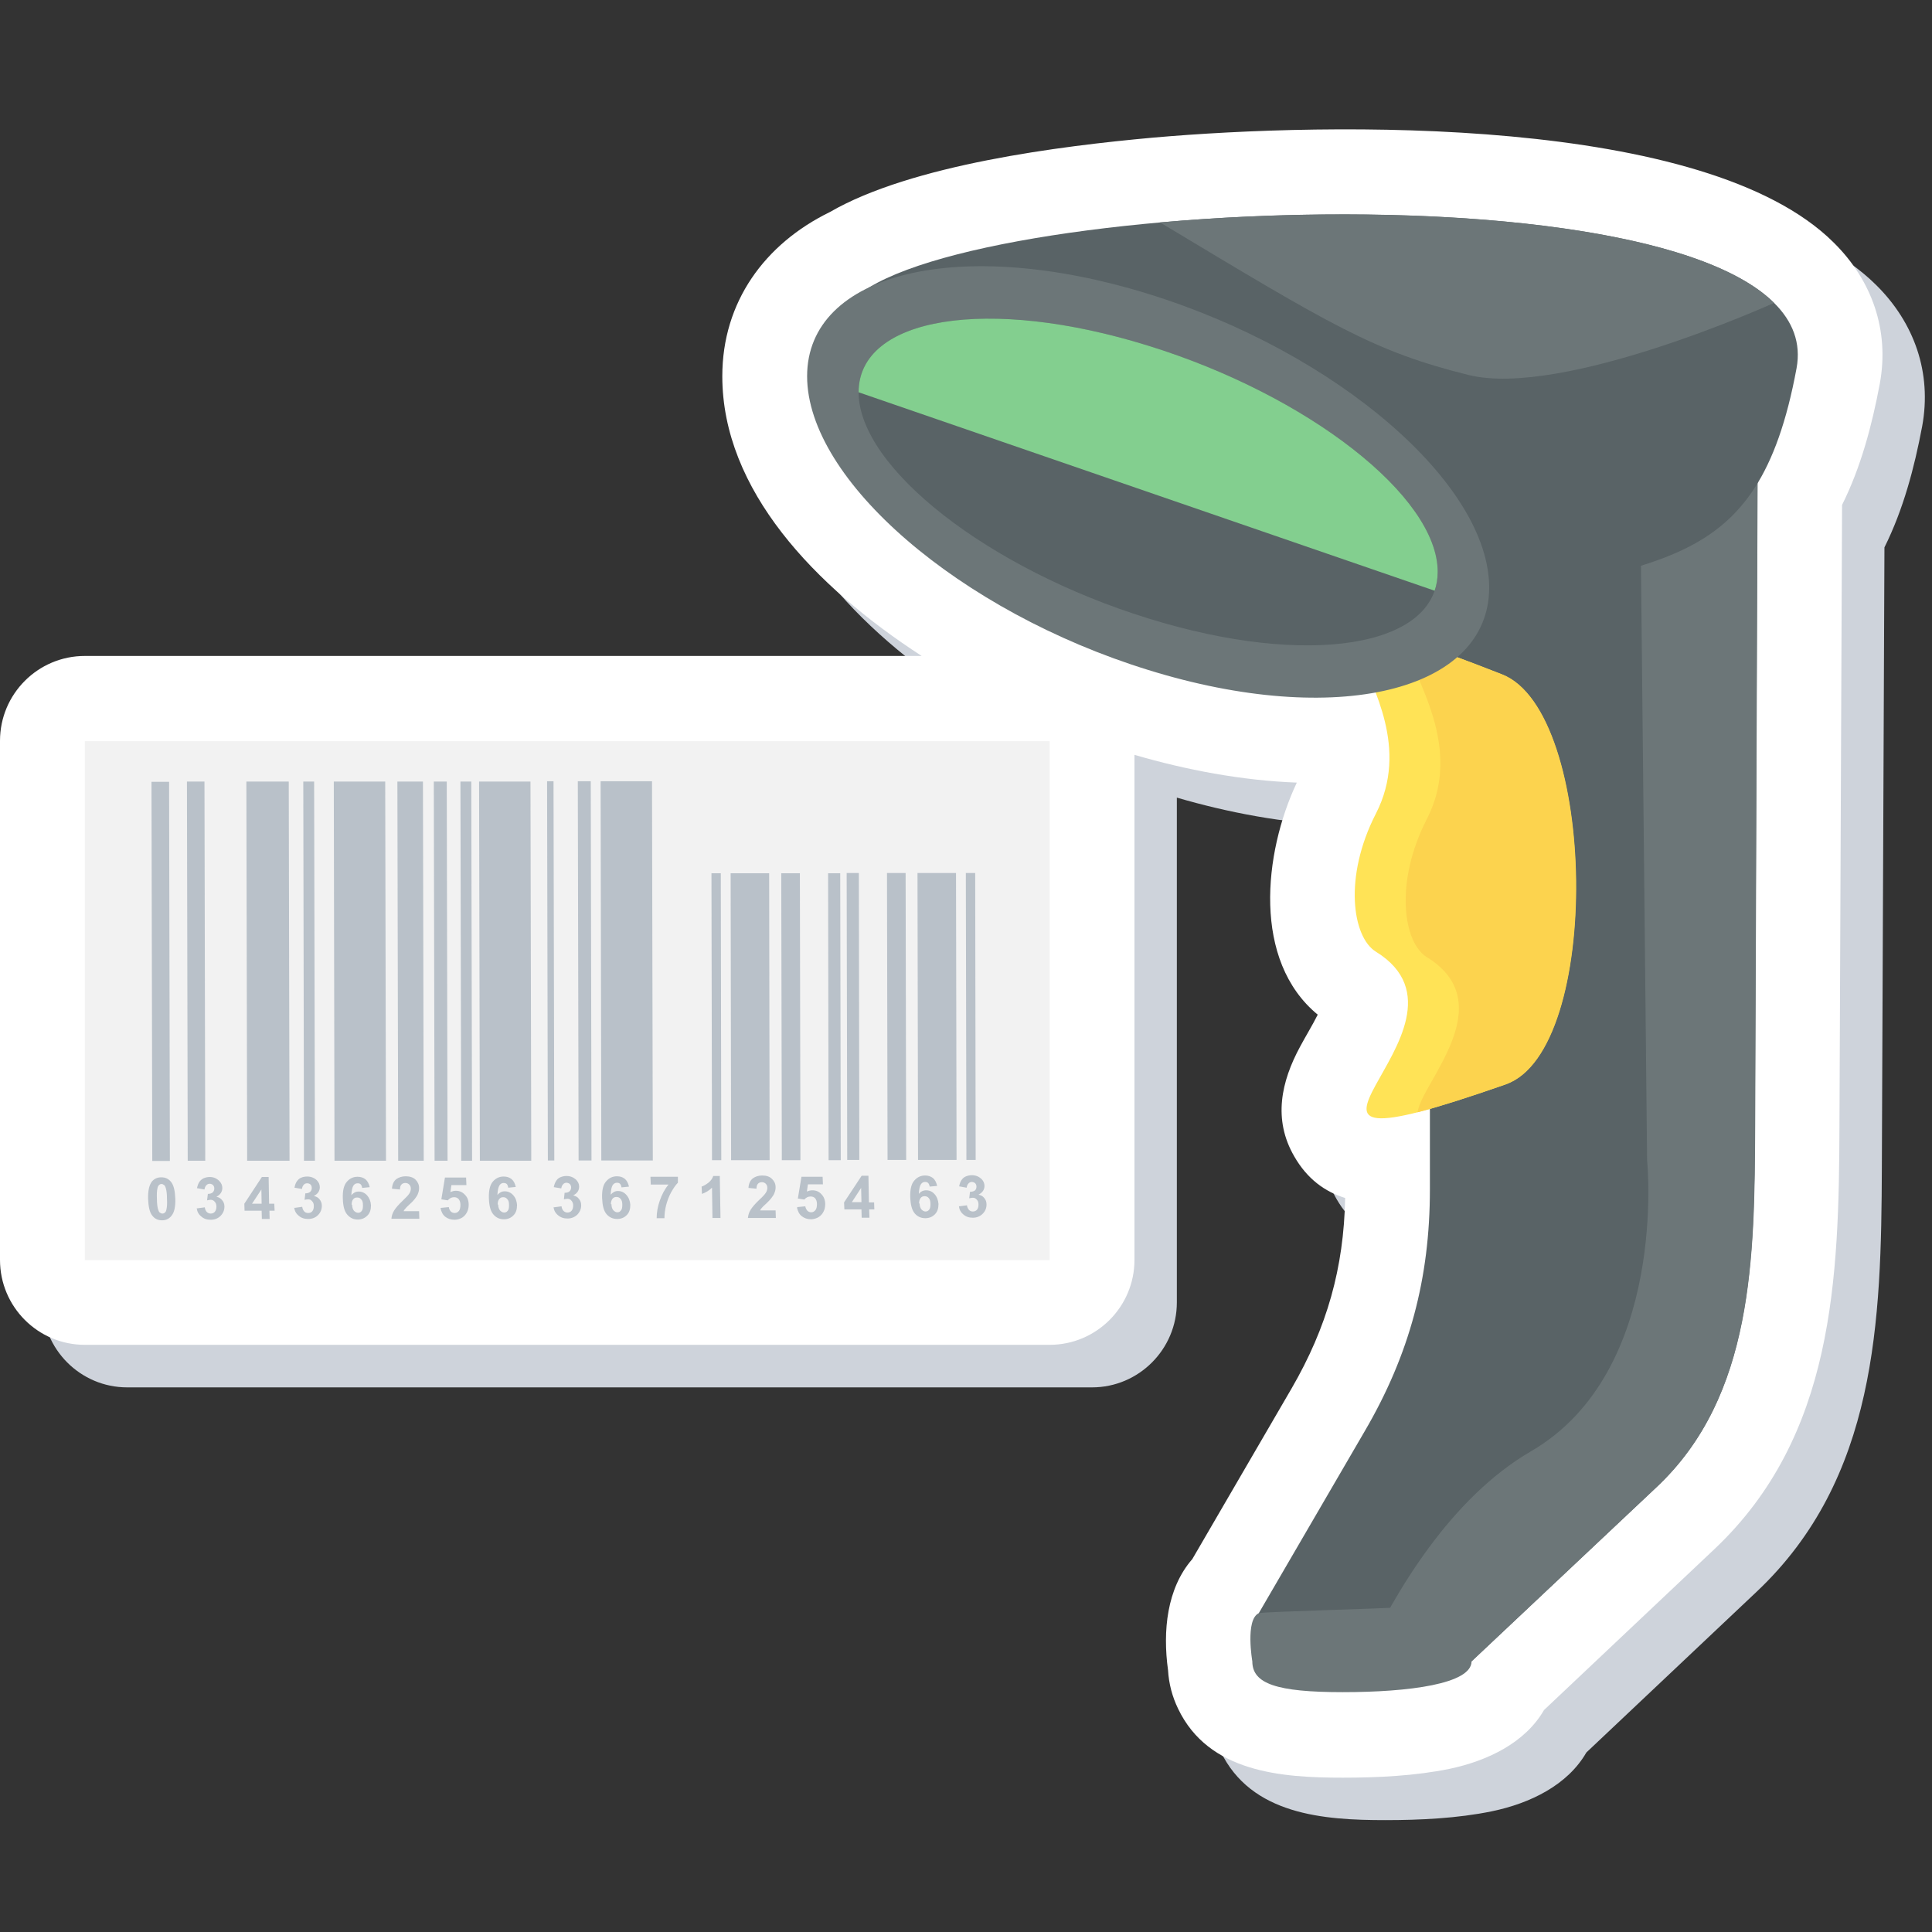 <svg xmlns="http://www.w3.org/2000/svg" xmlns:xlink="http://www.w3.org/1999/xlink" width="128" zoomAndPan="magnify" viewBox="0 0 96 96" height="128" preserveAspectRatio="xMidYMid meet" version="1.0"><rect x="0" y="0" width="96" height="96" fill="#333333" stroke="none"/><defs><clipPath id="54da32e0b1"><path d="M 2 8 L 96 8 L 96 90.449 L 2 90.449 Z M 2 8 " clip-rule="nonzero"/></clipPath></defs><g clip-path="url(#54da32e0b1)"><path fill="#ced3db" d="M 58.477 39.605 L 58.477 64.715 C 58.477 67.043 56.586 68.938 54.262 68.938 L 6.32 68.938 C 3.996 68.938 2.105 67.043 2.105 64.715 L 2.105 38.926 C 2.105 36.594 3.996 34.703 6.32 34.703 L 47.902 34.703 C 42.598 31.27 38 26.453 38 20.805 C 38 17.109 40.105 14.23 43.344 12.645 C 47.414 10.289 54.816 9.363 59.387 8.953 C 68.125 8.18 86.852 7.832 93.227 14.164 C 95.125 16.043 96 18.527 95.512 21.18 C 95.125 23.238 94.574 25.32 93.637 27.199 L 93.508 58.012 C 93.48 65.656 93.25 73.465 87.289 79.09 L 78.824 87.082 C 77.898 88.691 76.051 89.605 74.121 90.004 C 72.426 90.352 70.562 90.441 68.832 90.441 C 65.785 90.441 62.164 90.184 60.648 87.02 C 60.352 86.414 60.184 85.77 60.145 85.113 C 59.875 83.168 60.082 81.047 61.355 79.594 L 66.285 71.109 C 68.047 68.074 68.883 65.125 68.945 61.652 C 67.945 61.344 67.059 60.699 66.414 59.582 C 65.348 57.738 65.785 55.859 66.711 54.125 C 66.992 53.598 67.312 53.082 67.586 52.539 C 64.336 49.863 64.887 44.523 66.543 41.008 C 63.809 40.906 61.031 40.379 58.477 39.633 Z M 58.477 39.605 " fill-opacity="1" fill-rule="evenodd"/></g><path fill="#ffffff" d="M 56.371 37.496 L 56.371 62.605 C 56.371 64.934 54.48 66.824 52.156 66.824 L 4.215 66.824 C 1.887 66.824 0 64.934 0 62.605 L 0 36.812 C 0 34.484 1.887 32.594 4.215 32.594 L 45.797 32.594 C 40.492 29.156 35.891 24.344 35.891 18.695 C 35.891 15 38 12.117 41.238 10.535 C 45.309 8.18 52.707 7.254 57.281 6.84 C 66.016 6.07 84.746 5.711 91.117 12.055 C 93.02 13.934 93.895 16.418 93.406 19.066 C 93.02 21.125 92.469 23.211 91.531 25.09 L 91.402 55.898 C 91.375 63.543 91.145 71.355 85.184 76.98 L 76.719 84.973 C 75.793 86.582 73.941 87.492 72.016 87.895 C 70.32 88.242 68.457 88.332 66.723 88.332 C 63.68 88.332 60.055 88.074 58.539 84.906 C 58.246 84.301 58.078 83.66 58.039 82.988 C 57.77 81.047 57.977 78.922 59.246 77.469 L 64.18 68.988 C 65.941 65.949 66.773 63.004 66.84 59.527 C 65.836 59.219 64.949 58.578 64.309 57.457 C 63.242 55.617 63.664 53.738 64.605 52 C 64.887 51.473 65.207 50.957 65.477 50.418 C 62.227 47.742 62.781 42.398 64.438 38.887 C 61.699 38.785 58.926 38.254 56.371 37.508 Z M 56.371 37.496 " fill-opacity="1" fill-rule="evenodd"/><path fill="#596366" d="M 71.051 24.062 L 87.34 20.02 L 87.199 55.887 C 87.176 62.516 87.125 69.375 82.305 73.902 L 73.121 82.551 L 62.523 82.551 L 62.547 80.16 L 67.816 71.109 C 70.039 67.301 71.051 63.52 71.051 59.105 Z M 71.051 24.062 " fill-opacity="1" fill-rule="evenodd"/><path fill="#6c7678" d="M 87.34 22.477 L 87.215 55.875 C 87.188 62.5 87.137 69.359 82.32 73.891 L 73.133 82.539 L 67.711 82.539 C 69.332 79.066 72.094 74.43 76.074 72.113 C 82.922 68.137 81.844 57.664 81.844 57.664 L 81.484 22.801 L 87.34 22.453 Z M 87.34 22.477 " fill-opacity="1" fill-rule="evenodd"/><path fill="#596366" d="M 89.27 18.297 C 87.316 28.859 82.254 27.535 71.902 30.609 C 59.465 34.293 31.281 21.5 43.215 14.266 C 51.207 9.43 91.117 8.27 89.27 18.297 Z M 89.27 18.297 " fill-opacity="1" fill-rule="evenodd"/><path fill="#6c7678" d="M 57.652 11.051 C 69.355 10.008 83.965 10.895 88.152 15.051 C 88.125 15.066 77.645 19.801 72.953 18.629 C 68.266 17.457 66.223 16.211 57.641 11.051 Z M 57.652 11.051 " fill-opacity="1" fill-rule="evenodd"/><path fill="#ffe356" d="M 74.828 53.879 C 60.07 59.051 74.457 51.047 68.367 47.289 C 67.199 46.57 66.75 43.582 68.367 40.43 C 71.695 33.957 60.879 28.141 74.625 33.508 C 79.375 35.359 79.621 52.191 74.816 53.879 Z M 74.828 53.879 " fill-opacity="1" fill-rule="evenodd"/><path fill="#fcd34e" d="M 74.828 53.879 C 72.902 54.547 71.477 55 70.438 55.27 C 70.629 53.801 74.648 49.875 70.898 47.559 C 69.73 46.84 69.281 43.855 70.898 40.699 C 73.031 36.559 69.355 32.684 70.062 31.832 C 71.141 32.168 72.633 32.723 74.637 33.508 C 79.391 35.359 79.633 52.191 74.828 53.879 Z M 74.828 53.879 " fill-opacity="1" fill-rule="evenodd"/><path fill="#6c7678" d="M 69.484 79.863 C 72.801 79.23 73.121 81.855 73.121 82.551 C 73.121 83.672 70.023 84.082 66.723 84.082 C 63.422 84.082 62.227 83.66 62.227 82.551 C 62.227 82.551 61.867 80.48 62.547 80.16 C 62.703 80.082 69.125 79.926 69.473 79.863 Z M 69.484 79.863 " fill-opacity="1" fill-rule="evenodd"/><path fill="#6c7678" d="M 57.051 14.602 C 66.414 17.496 73.996 24.035 73.996 29.195 C 73.996 34.355 66.402 36.195 57.051 33.289 C 47.684 30.391 40.105 23.855 40.105 18.695 C 40.105 13.535 47.699 11.707 57.051 14.602 Z M 57.051 14.602 " fill-opacity="1" fill-rule="evenodd"/><path fill="#596366" d="M 57.051 17.176 C 64.988 19.633 71.438 24.664 71.438 28.41 C 71.438 32.156 65.004 33.199 57.051 30.727 C 49.109 28.27 42.664 23.238 42.664 19.492 C 42.664 15.746 49.098 14.703 57.051 17.176 Z M 57.051 17.176 " fill-opacity="1" fill-rule="evenodd"/><path fill="#83cf8f" d="M 57.051 17.176 C 64.988 19.633 71.438 24.664 71.438 28.41 C 71.438 28.746 71.387 29.066 71.285 29.352 L 42.664 19.492 C 42.664 15.746 49.098 14.703 57.051 17.176 Z M 57.051 17.176 " fill-opacity="1" fill-rule="evenodd"/><path fill="#f2f2f2" d="M 4.215 36.828 L 52.156 36.828 L 52.156 62.617 L 4.215 62.617 Z M 4.215 36.828 " fill-opacity="1" fill-rule="evenodd"/><path fill="#b9c1c9" d="M 7.527 38.848 L 8.402 38.848 L 8.441 57.688 L 7.566 57.688 Z M 35.816 43.391 L 35.352 43.391 L 35.379 57.648 L 35.84 57.648 Z M 38.219 43.391 L 36.305 43.391 L 36.328 57.648 L 38.242 57.648 Z M 39.746 43.391 L 38.82 43.391 L 38.848 57.648 L 39.773 57.648 Z M 41.75 43.391 L 41.148 43.391 L 41.172 57.648 L 41.777 57.648 Z M 47.992 43.379 L 48.457 43.379 L 48.48 57.637 L 48.02 57.637 Z M 45.59 43.379 L 47.504 43.379 L 47.531 57.637 L 45.617 57.637 Z M 44.074 43.379 L 45 43.379 L 45.027 57.637 L 44.102 57.637 Z M 42.07 43.379 L 42.676 43.379 L 42.699 57.637 L 42.098 57.637 Z M 27.184 38.82 L 27.504 38.82 L 27.543 57.664 L 27.223 57.664 Z M 29.844 38.82 L 32.398 38.82 L 32.438 57.664 L 29.879 57.664 Z M 28.711 38.82 L 29.355 38.82 L 29.391 57.664 L 28.75 57.664 Z M 23.805 38.836 L 26.359 38.836 L 26.398 57.676 L 23.844 57.676 Z M 22.879 38.836 L 23.418 38.836 L 23.457 57.676 L 22.918 57.676 Z M 21.555 38.836 L 22.199 38.836 L 22.238 57.676 L 21.594 57.676 Z M 19.73 38.836 L 21.016 38.836 L 21.055 57.676 L 19.785 57.676 L 19.746 38.836 Z M 16.586 38.836 L 19.141 38.836 L 19.18 57.676 L 16.621 57.676 Z M 15.07 38.836 L 15.609 38.836 L 15.648 57.676 L 15.105 57.676 Z M 12.242 38.836 L 14.348 38.836 L 14.387 57.676 L 12.281 57.676 Z M 9.289 38.836 L 10.16 38.836 L 10.199 57.676 L 9.328 57.676 Z M 9.289 38.836 " fill-opacity="1" fill-rule="evenodd"/><path fill="#b9c1c9" d="M 8.016 58.5 C 8.223 58.5 8.375 58.578 8.492 58.719 C 8.633 58.887 8.695 59.168 8.711 59.566 C 8.723 59.965 8.66 60.25 8.516 60.418 C 8.402 60.559 8.246 60.637 8.055 60.637 C 7.848 60.637 7.684 60.559 7.566 60.402 C 7.438 60.25 7.375 59.965 7.359 59.566 C 7.348 59.168 7.414 58.898 7.539 58.719 C 7.656 58.578 7.809 58.5 8.004 58.5 Z M 8.027 58.832 C 7.977 58.832 7.938 58.848 7.902 58.887 C 7.863 58.91 7.836 58.977 7.824 59.051 C 7.797 59.156 7.785 59.336 7.797 59.566 C 7.797 59.812 7.824 59.98 7.848 60.07 C 7.875 60.16 7.902 60.223 7.938 60.25 C 7.977 60.273 8.016 60.301 8.066 60.301 C 8.117 60.301 8.156 60.289 8.195 60.25 C 8.234 60.223 8.262 60.16 8.273 60.082 C 8.297 59.98 8.312 59.812 8.297 59.566 C 8.297 59.324 8.273 59.156 8.246 59.066 C 8.223 58.977 8.195 58.91 8.156 58.887 C 8.117 58.859 8.082 58.832 8.027 58.832 Z M 9.789 60.043 L 10.176 59.992 C 10.188 60.094 10.227 60.172 10.277 60.223 C 10.328 60.273 10.395 60.301 10.469 60.301 C 10.547 60.301 10.625 60.273 10.676 60.211 C 10.727 60.145 10.754 60.07 10.754 59.953 C 10.754 59.852 10.727 59.773 10.664 59.707 C 10.609 59.645 10.547 59.617 10.469 59.617 C 10.418 59.617 10.355 59.633 10.289 59.645 L 10.328 59.324 C 10.43 59.324 10.52 59.297 10.574 59.246 C 10.625 59.195 10.648 59.129 10.648 59.051 C 10.648 58.988 10.625 58.926 10.586 58.887 C 10.547 58.848 10.484 58.82 10.418 58.82 C 10.355 58.82 10.289 58.848 10.25 58.898 C 10.199 58.949 10.176 59.016 10.16 59.105 L 9.789 59.039 C 9.816 58.91 9.852 58.809 9.906 58.73 C 9.957 58.652 10.02 58.602 10.109 58.551 C 10.199 58.512 10.301 58.484 10.418 58.484 C 10.609 58.484 10.766 58.551 10.895 58.68 C 10.996 58.781 11.047 58.898 11.047 59.027 C 11.047 59.207 10.957 59.363 10.754 59.465 C 10.867 59.488 10.969 59.543 11.035 59.633 C 11.113 59.723 11.152 59.824 11.152 59.953 C 11.152 60.133 11.086 60.289 10.957 60.418 C 10.828 60.547 10.664 60.609 10.469 60.609 C 10.277 60.609 10.121 60.559 9.996 60.441 C 9.867 60.34 9.789 60.199 9.777 60.02 Z M 13.012 60.586 L 13 60.16 L 12.152 60.16 L 12.141 59.812 L 13.012 58.484 L 13.348 58.484 L 13.371 59.812 L 13.629 59.812 L 13.645 60.16 L 13.387 60.16 L 13.398 60.57 L 13.012 60.57 Z M 13 59.812 L 12.988 59.105 L 12.523 59.812 Z M 14.633 60.02 L 15.016 59.965 C 15.031 60.07 15.07 60.145 15.121 60.199 C 15.172 60.25 15.234 60.273 15.312 60.273 C 15.391 60.273 15.469 60.25 15.52 60.184 C 15.57 60.121 15.594 60.043 15.594 59.926 C 15.594 59.824 15.57 59.746 15.504 59.684 C 15.453 59.617 15.391 59.594 15.312 59.594 C 15.262 59.594 15.195 59.605 15.133 59.617 L 15.172 59.297 C 15.273 59.297 15.363 59.27 15.414 59.219 C 15.469 59.168 15.492 59.105 15.492 59.027 C 15.492 58.961 15.469 58.898 15.43 58.859 C 15.391 58.82 15.324 58.797 15.262 58.797 C 15.195 58.797 15.133 58.82 15.094 58.871 C 15.043 58.926 15.016 58.988 15.004 59.078 L 14.633 59.016 C 14.656 58.887 14.695 58.781 14.746 58.707 C 14.801 58.629 14.863 58.562 14.953 58.523 C 15.043 58.484 15.145 58.461 15.262 58.461 C 15.453 58.461 15.609 58.523 15.738 58.641 C 15.84 58.742 15.891 58.859 15.891 58.988 C 15.891 59.168 15.801 59.324 15.594 59.426 C 15.711 59.453 15.812 59.504 15.879 59.594 C 15.953 59.684 15.992 59.785 15.992 59.914 C 15.992 60.094 15.93 60.25 15.801 60.379 C 15.672 60.508 15.504 60.57 15.312 60.57 C 15.121 60.57 14.965 60.52 14.836 60.402 C 14.707 60.301 14.633 60.16 14.617 59.98 Z M 18.383 58.988 L 17.996 59.027 C 17.984 58.949 17.961 58.887 17.922 58.848 C 17.883 58.809 17.832 58.797 17.766 58.797 C 17.688 58.797 17.613 58.832 17.562 58.91 C 17.508 58.988 17.473 59.145 17.457 59.387 C 17.562 59.27 17.676 59.207 17.816 59.207 C 17.984 59.207 18.125 59.27 18.242 59.398 C 18.355 59.527 18.422 59.695 18.434 59.891 C 18.434 60.109 18.383 60.273 18.254 60.402 C 18.125 60.531 17.973 60.598 17.777 60.598 C 17.574 60.598 17.395 60.52 17.254 60.352 C 17.109 60.184 17.047 59.926 17.035 59.555 C 17.02 59.168 17.086 58.898 17.227 58.73 C 17.367 58.562 17.547 58.473 17.766 58.473 C 17.922 58.473 18.051 58.512 18.164 58.602 C 18.266 58.691 18.332 58.82 18.371 58.988 Z M 17.496 59.863 C 17.496 59.992 17.535 60.094 17.586 60.16 C 17.652 60.223 17.715 60.262 17.793 60.262 C 17.867 60.262 17.922 60.238 17.973 60.172 C 18.023 60.109 18.035 60.02 18.035 59.891 C 18.035 59.746 18.012 59.656 17.945 59.594 C 17.895 59.527 17.832 59.504 17.742 59.504 C 17.664 59.504 17.598 59.527 17.547 59.594 C 17.496 59.656 17.473 59.746 17.473 59.863 Z M 20.824 60.184 L 20.836 60.559 L 19.449 60.559 C 19.461 60.418 19.5 60.289 19.578 60.16 C 19.656 60.031 19.797 59.863 20.016 59.656 C 20.195 59.488 20.297 59.375 20.336 59.309 C 20.387 59.234 20.414 59.145 20.414 59.066 C 20.414 58.977 20.387 58.91 20.336 58.859 C 20.285 58.809 20.219 58.781 20.145 58.781 C 20.066 58.781 19.988 58.809 19.949 58.859 C 19.898 58.91 19.875 58.988 19.875 59.105 L 19.477 59.066 C 19.488 58.848 19.566 58.691 19.691 58.59 C 19.82 58.5 19.977 58.449 20.156 58.449 C 20.359 58.449 20.527 58.5 20.645 58.613 C 20.758 58.73 20.824 58.859 20.824 59.027 C 20.824 59.117 20.812 59.207 20.773 59.297 C 20.746 59.387 20.695 59.465 20.617 59.566 C 20.566 59.633 20.488 59.723 20.359 59.836 C 20.234 59.953 20.156 60.031 20.129 60.07 C 20.09 60.109 20.066 60.145 20.055 60.184 L 20.848 60.184 Z M 21.902 60.02 L 22.301 59.98 C 22.312 60.07 22.352 60.145 22.402 60.199 C 22.457 60.25 22.52 60.273 22.598 60.273 C 22.672 60.273 22.75 60.238 22.801 60.172 C 22.852 60.109 22.879 60.004 22.879 59.863 C 22.879 59.734 22.84 59.645 22.789 59.582 C 22.727 59.516 22.66 59.488 22.559 59.488 C 22.441 59.488 22.34 59.543 22.25 59.645 L 21.93 59.594 L 22.109 58.512 L 23.16 58.512 L 23.176 58.887 L 22.43 58.887 L 22.379 59.234 C 22.469 59.195 22.559 59.168 22.648 59.168 C 22.828 59.168 22.98 59.234 23.098 59.363 C 23.227 59.488 23.289 59.656 23.289 59.863 C 23.289 60.031 23.25 60.184 23.148 60.328 C 23.02 60.508 22.828 60.598 22.598 60.609 C 22.402 60.609 22.25 60.559 22.121 60.457 C 21.992 60.352 21.93 60.211 21.891 60.043 Z M 25.641 58.977 L 25.254 59.016 C 25.242 58.938 25.219 58.871 25.18 58.832 C 25.141 58.797 25.09 58.781 25.023 58.781 C 24.934 58.781 24.871 58.82 24.82 58.898 C 24.766 58.977 24.73 59.129 24.715 59.375 C 24.82 59.258 24.934 59.195 25.074 59.195 C 25.242 59.195 25.383 59.258 25.5 59.387 C 25.617 59.516 25.68 59.684 25.691 59.875 C 25.691 60.094 25.641 60.262 25.512 60.391 C 25.383 60.52 25.23 60.586 25.039 60.586 C 24.832 60.586 24.652 60.508 24.512 60.34 C 24.371 60.172 24.305 59.914 24.293 59.543 C 24.281 59.156 24.344 58.887 24.484 58.719 C 24.625 58.551 24.805 58.461 25.023 58.461 C 25.18 58.461 25.309 58.5 25.422 58.59 C 25.527 58.68 25.59 58.809 25.629 58.977 Z M 24.754 59.852 C 24.754 59.98 24.793 60.082 24.844 60.145 C 24.91 60.211 24.973 60.25 25.051 60.25 C 25.129 60.25 25.18 60.223 25.23 60.16 C 25.281 60.109 25.293 60.004 25.293 59.875 C 25.293 59.734 25.27 59.645 25.203 59.582 C 25.152 59.516 25.09 59.488 25 59.488 C 24.922 59.488 24.859 59.516 24.805 59.582 C 24.754 59.645 24.73 59.734 24.73 59.852 Z M 27.516 59.992 L 27.902 59.941 C 27.914 60.043 27.953 60.121 28.004 60.172 C 28.055 60.223 28.121 60.25 28.199 60.25 C 28.273 60.25 28.352 60.223 28.402 60.16 C 28.453 60.094 28.48 60.02 28.48 59.902 C 28.48 59.801 28.453 59.723 28.391 59.656 C 28.34 59.594 28.273 59.566 28.199 59.566 C 28.145 59.566 28.082 59.582 28.02 59.594 L 28.055 59.27 C 28.16 59.27 28.25 59.246 28.301 59.195 C 28.352 59.145 28.379 59.078 28.379 59 C 28.379 58.938 28.352 58.871 28.312 58.832 C 28.273 58.797 28.211 58.77 28.145 58.77 C 28.082 58.77 28.02 58.797 27.98 58.848 C 27.93 58.898 27.902 58.961 27.891 59.051 L 27.516 58.988 C 27.543 58.859 27.582 58.758 27.633 58.68 C 27.684 58.602 27.746 58.539 27.836 58.5 C 27.93 58.461 28.031 58.434 28.145 58.434 C 28.34 58.434 28.492 58.5 28.621 58.613 C 28.723 58.719 28.777 58.832 28.777 58.961 C 28.777 59.145 28.688 59.297 28.48 59.398 C 28.598 59.426 28.699 59.477 28.762 59.566 C 28.84 59.656 28.879 59.762 28.879 59.891 C 28.879 60.07 28.812 60.223 28.688 60.352 C 28.559 60.48 28.391 60.547 28.199 60.547 C 28.004 60.547 27.852 60.492 27.723 60.379 C 27.594 60.273 27.516 60.133 27.504 59.953 Z M 31.27 58.961 L 30.883 59 C 30.871 58.926 30.844 58.859 30.805 58.82 C 30.766 58.781 30.715 58.77 30.652 58.77 C 30.574 58.77 30.496 58.809 30.445 58.887 C 30.395 58.961 30.355 59.117 30.344 59.363 C 30.445 59.246 30.562 59.18 30.703 59.18 C 30.871 59.18 31.012 59.246 31.125 59.375 C 31.242 59.504 31.305 59.672 31.32 59.863 C 31.32 60.082 31.27 60.25 31.141 60.379 C 31.012 60.508 30.855 60.57 30.664 60.57 C 30.457 60.57 30.277 60.492 30.137 60.328 C 29.996 60.16 29.934 59.902 29.918 59.527 C 29.906 59.145 29.969 58.871 30.113 58.707 C 30.254 58.539 30.434 58.449 30.652 58.449 C 30.805 58.449 30.934 58.484 31.051 58.578 C 31.152 58.668 31.215 58.797 31.254 58.961 Z M 30.383 59.836 C 30.383 59.965 30.418 60.07 30.473 60.133 C 30.535 60.199 30.602 60.238 30.676 60.238 C 30.754 60.238 30.805 60.211 30.855 60.145 C 30.906 60.094 30.922 59.992 30.922 59.863 C 30.922 59.723 30.895 59.633 30.832 59.566 C 30.781 59.504 30.715 59.477 30.625 59.477 C 30.547 59.477 30.484 59.504 30.434 59.566 C 30.383 59.633 30.355 59.723 30.355 59.836 Z M 32.336 58.848 L 32.32 58.473 L 33.684 58.473 L 33.684 58.77 C 33.566 58.887 33.465 59.039 33.348 59.246 C 33.234 59.453 33.156 59.672 33.094 59.902 C 33.039 60.133 33.016 60.34 33.016 60.531 L 32.629 60.531 C 32.629 60.25 32.68 59.953 32.785 59.656 C 32.887 59.363 33.027 59.09 33.219 58.859 L 32.32 58.859 Z M 35.801 60.52 L 35.402 60.52 L 35.379 59.016 C 35.238 59.156 35.07 59.258 34.879 59.324 L 34.863 58.961 C 34.969 58.926 35.082 58.859 35.199 58.77 C 35.312 58.68 35.402 58.562 35.441 58.434 L 35.766 58.434 Z M 38.539 60.145 L 38.551 60.52 L 37.164 60.52 C 37.176 60.379 37.215 60.25 37.293 60.121 C 37.371 59.992 37.512 59.824 37.73 59.617 C 37.91 59.453 38.012 59.336 38.051 59.27 C 38.102 59.195 38.129 59.105 38.129 59.027 C 38.129 58.938 38.102 58.871 38.051 58.82 C 38 58.77 37.934 58.742 37.859 58.742 C 37.781 58.742 37.703 58.77 37.664 58.82 C 37.613 58.871 37.59 58.949 37.59 59.066 L 37.191 59.027 C 37.203 58.809 37.281 58.652 37.41 58.551 C 37.535 58.461 37.691 58.41 37.871 58.41 C 38.078 58.41 38.242 58.461 38.359 58.578 C 38.473 58.691 38.539 58.82 38.539 58.988 C 38.539 59.078 38.527 59.168 38.488 59.258 C 38.461 59.348 38.41 59.426 38.332 59.527 C 38.281 59.594 38.203 59.684 38.078 59.801 C 37.949 59.914 37.871 59.992 37.844 60.031 C 37.805 60.07 37.781 60.109 37.77 60.145 L 38.562 60.145 Z M 39.617 59.98 L 40.016 59.941 C 40.027 60.031 40.066 60.094 40.117 60.16 C 40.172 60.211 40.234 60.238 40.312 60.238 C 40.387 60.238 40.465 60.199 40.516 60.133 C 40.57 60.07 40.594 59.965 40.594 59.824 C 40.594 59.695 40.555 59.605 40.504 59.543 C 40.441 59.477 40.375 59.453 40.273 59.453 C 40.156 59.453 40.055 59.504 39.965 59.605 L 39.645 59.555 L 39.824 58.473 L 40.875 58.473 L 40.891 58.848 L 40.145 58.848 L 40.094 59.207 C 40.184 59.168 40.273 59.145 40.363 59.145 C 40.543 59.145 40.695 59.207 40.812 59.336 C 40.941 59.465 41.004 59.633 41.004 59.836 C 41.004 60.004 40.965 60.16 40.863 60.301 C 40.734 60.48 40.543 60.57 40.312 60.586 C 40.117 60.586 39.965 60.531 39.836 60.43 C 39.707 60.328 39.645 60.184 39.605 60.02 Z M 42.816 60.508 L 42.805 60.094 L 41.957 60.094 L 41.941 59.746 L 42.816 58.422 L 43.152 58.422 L 43.176 59.746 L 43.434 59.746 L 43.445 60.094 L 43.188 60.094 L 43.203 60.508 Z M 42.805 59.734 L 42.789 59.027 L 42.328 59.734 Z M 46.582 58.926 L 46.195 58.961 C 46.184 58.887 46.156 58.82 46.117 58.781 C 46.078 58.742 46.027 58.73 45.965 58.73 C 45.875 58.73 45.809 58.77 45.758 58.848 C 45.707 58.926 45.668 59.078 45.656 59.324 C 45.746 59.207 45.875 59.145 46.016 59.145 C 46.184 59.145 46.324 59.207 46.438 59.336 C 46.555 59.465 46.617 59.633 46.633 59.824 C 46.633 60.043 46.582 60.211 46.453 60.34 C 46.324 60.469 46.168 60.531 45.977 60.531 C 45.77 60.531 45.59 60.457 45.449 60.289 C 45.309 60.121 45.246 59.863 45.23 59.488 C 45.219 59.105 45.281 58.832 45.426 58.668 C 45.566 58.5 45.746 58.41 45.965 58.41 C 46.117 58.41 46.246 58.449 46.363 58.539 C 46.465 58.629 46.527 58.758 46.566 58.926 Z M 45.695 59.801 C 45.695 59.926 45.734 60.031 45.785 60.094 C 45.848 60.16 45.914 60.199 45.988 60.199 C 46.066 60.199 46.117 60.172 46.168 60.109 C 46.223 60.043 46.234 59.953 46.234 59.824 C 46.234 59.684 46.207 59.594 46.145 59.527 C 46.094 59.465 46.027 59.438 45.938 59.438 C 45.859 59.438 45.797 59.465 45.746 59.527 C 45.695 59.594 45.668 59.684 45.668 59.801 Z M 47.66 59.941 L 48.047 59.891 C 48.059 59.992 48.098 60.055 48.148 60.121 C 48.199 60.172 48.262 60.199 48.34 60.199 C 48.418 60.199 48.496 60.172 48.547 60.109 C 48.598 60.043 48.621 59.965 48.621 59.852 C 48.621 59.746 48.598 59.672 48.531 59.605 C 48.48 59.543 48.418 59.516 48.34 59.516 C 48.289 59.516 48.227 59.527 48.16 59.543 L 48.199 59.219 C 48.301 59.219 48.391 59.195 48.441 59.156 C 48.496 59.105 48.52 59.039 48.52 58.961 C 48.52 58.898 48.496 58.832 48.457 58.797 C 48.418 58.758 48.352 58.73 48.289 58.73 C 48.227 58.73 48.16 58.758 48.121 58.809 C 48.07 58.859 48.047 58.926 48.031 59.016 L 47.66 58.949 C 47.684 58.82 47.723 58.719 47.773 58.641 C 47.828 58.562 47.891 58.5 47.98 58.461 C 48.07 58.422 48.172 58.395 48.289 58.395 C 48.48 58.395 48.637 58.461 48.766 58.578 C 48.867 58.68 48.918 58.797 48.918 58.926 C 48.918 59.105 48.828 59.258 48.621 59.363 C 48.738 59.387 48.84 59.438 48.906 59.527 C 48.984 59.617 49.02 59.723 49.02 59.852 C 49.02 60.031 48.957 60.184 48.828 60.312 C 48.699 60.441 48.531 60.508 48.34 60.508 C 48.148 60.508 47.992 60.457 47.863 60.34 C 47.738 60.238 47.66 60.094 47.648 59.914 Z M 47.66 59.941 " fill-opacity="1" fill-rule="nonzero"/></svg>
